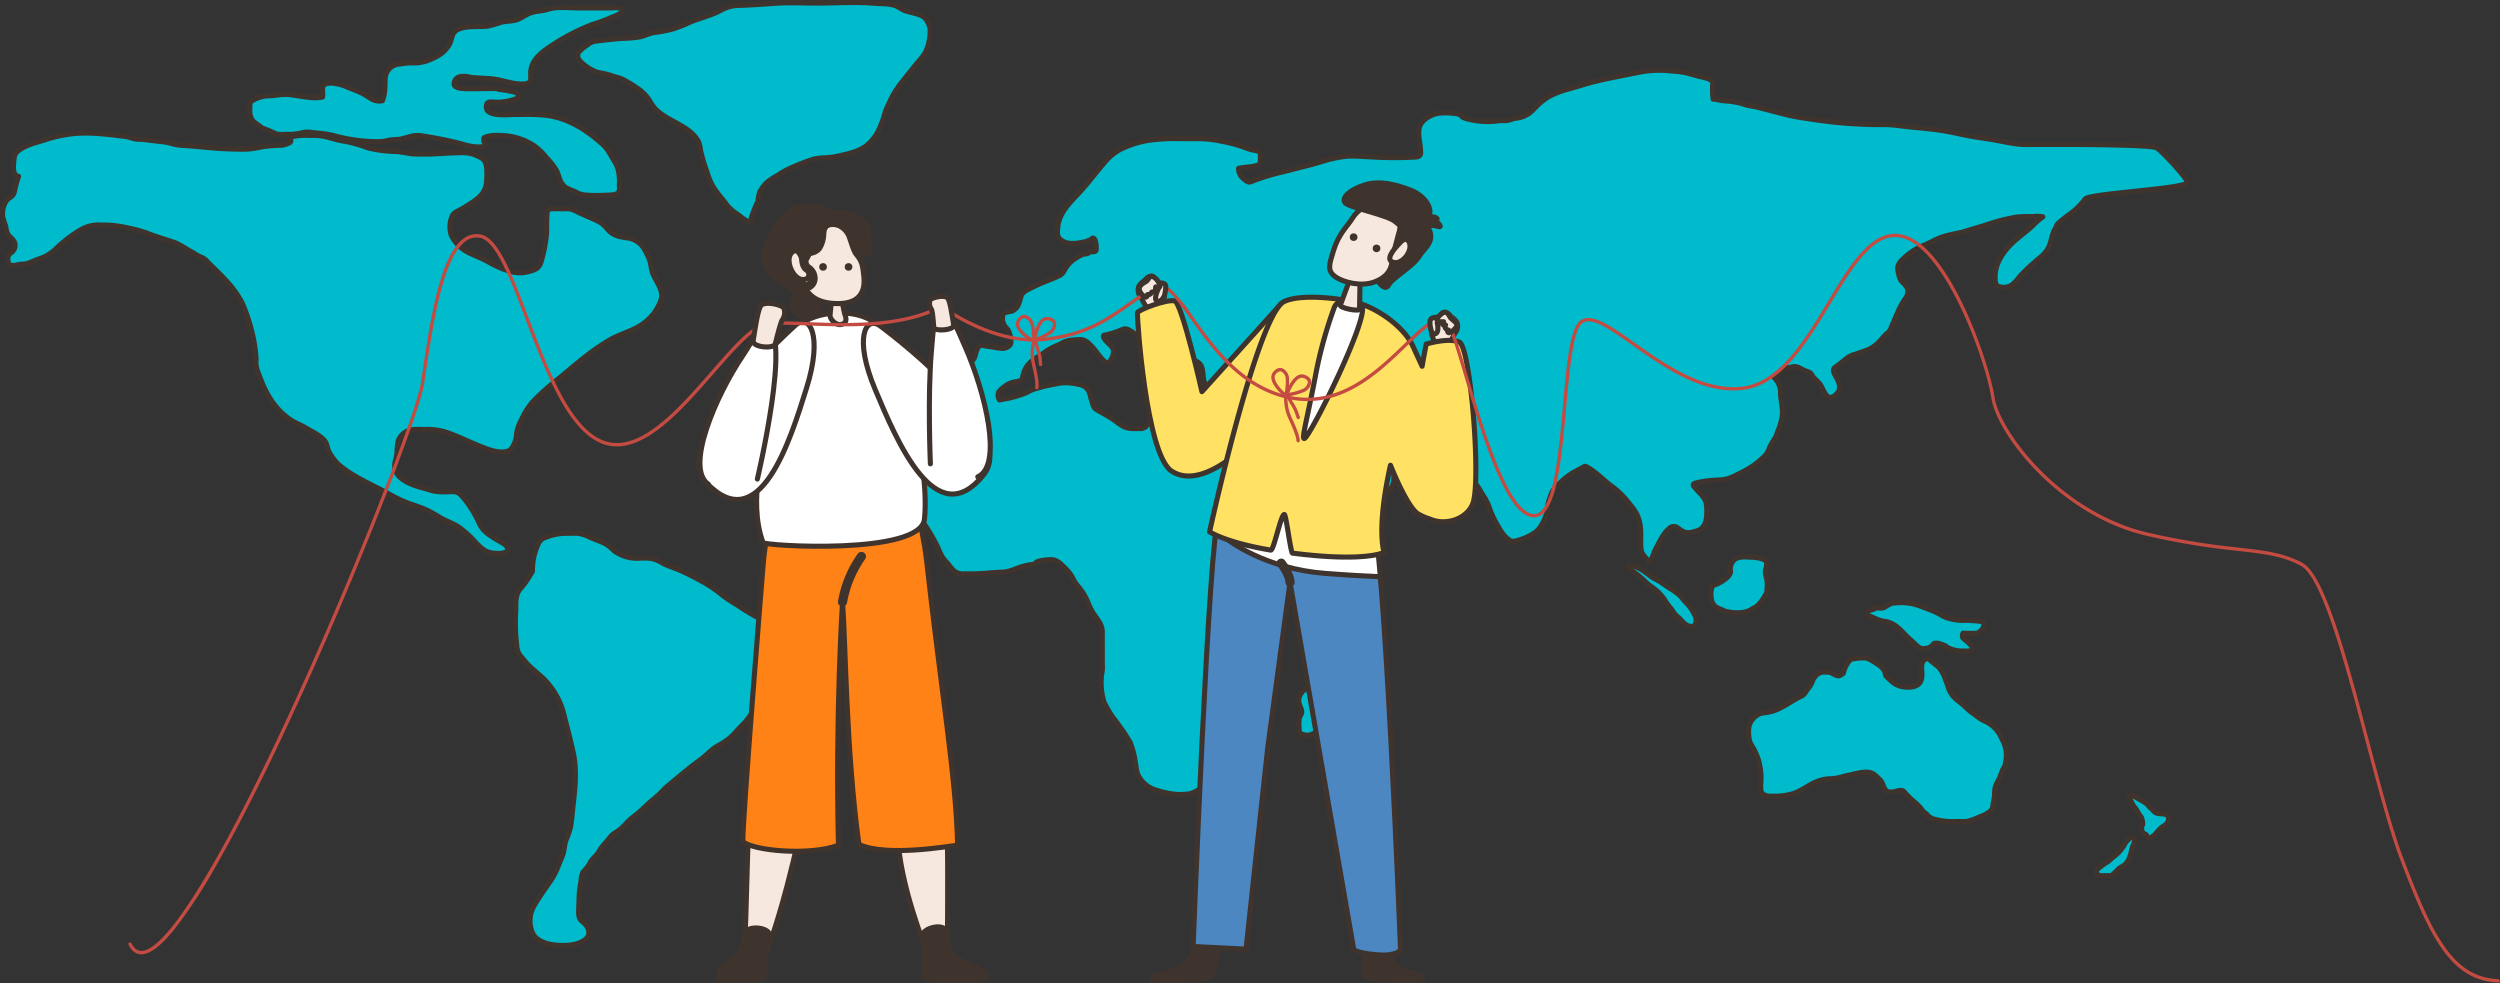 <svg xmlns="http://www.w3.org/2000/svg" width="705.349" height="277.451" viewBox="0 0 705.349 277.451"><rect x="0" y="0" width="705.349" height="277.451" fill="#333333" stroke="none"/><g id="main4" transform="translate(353.032 138.954)"><g id="&#x30B0;&#x30EB;&#x30FC;&#x30D7;_4376" data-name="&#x30B0;&#x30EB;&#x30FC;&#x30D7; 4376" transform="translate(-352.317 -138.253)"><g id="&#x30B0;&#x30EB;&#x30FC;&#x30D7;_4364" data-name="&#x30B0;&#x30EB;&#x30FC;&#x30D7; 4364"><path id="&#x30D1;&#x30B9;_10444" data-name="&#x30D1;&#x30B9; 10444" d="M5.532,64.445C3.795,64.21,4.059,61.6,4.148,60.58c.156-1.8.079-2.613,1.989-3.851,2.136-1.384,4.708-1.88,7.143-2.71a37.026,37.026,0,0,1,5.888-1.388c5.4-.914,10.966-.108,16.279.514,1.126.132,1.871.522,2.942.725.736.14,1.561.065,2.312.155,1.826.219,3.643.446,5.475.639a18.22,18.22,0,0,1,3.16.692,15.537,15.537,0,0,0,3.163.376c2.364.166,4.716.4,7.07.609a97.393,97.393,0,0,0,10.588.406,33.107,33.107,0,0,0,4.2-.682,42.744,42.744,0,0,1,4.831-.389,5.234,5.234,0,0,0,2.275-.512c1.388-.487.6-.737.922-1.871a19.375,19.375,0,0,1,5.426-.4,16.744,16.744,0,0,1,3.728.217c2.1.452,3.936,1.145,6.11,1.44a39.683,39.683,0,0,1,6.48,1.845,35.422,35.422,0,0,0,7.945,1.033c1.556.092,2.983.465,4.514.648a33.447,33.447,0,0,0,3.8.066c3.008.015,6.012-.34,9.037-.358a13.6,13.6,0,0,1,3.738.22,11.207,11.207,0,0,1,3.368,1.524c1.416,1.258,1.132,4.378,1.068,5.954-.106,2.645-1.155,4.244-3.6,5.969a43.364,43.364,0,0,1-3.918,2.434c-.895.5-1.674.745-2.158,1.59a7.761,7.761,0,0,0-.342,5.5,10.107,10.107,0,0,0,2.551,3.4,12.31,12.31,0,0,0,3.6,2.125c1.357.675,2.832,1.207,4.117,1.934a29.52,29.52,0,0,0,6.618,2.885,9.275,9.275,0,0,0,4.973-.022c2.248-.562,3.161-1.188,3.641-3.23a40.7,40.7,0,0,0,1.46-8.173,45.013,45.013,0,0,1,.121-5.28c.165-1.1,1.065-1.049,2.3-1.059.836-.006,1.669.049,2.505.035a7.048,7.048,0,0,1,1.967.1,14.1,14.1,0,0,1,2.128.957c1.614.744,3.282,1.406,4.889,2.164a7.826,7.826,0,0,1,3.2,2.491c1.326,1.625,2.967,2.113,5.222,2.447a6.515,6.515,0,0,1,5.207,3.232,21.162,21.162,0,0,1,1.4,2.819c.573,1.482.481,3.044,1.17,4.507.77,1.633,1.774,2.943,2.2,4.679.457,1.846-.445,3.459-1.432,5.144a14.351,14.351,0,0,1-5,4.709c-2.572,1.483-5.57,2.269-8.113,3.751-5.056,2.945-9.439,6.774-13.822,10.44a71.442,71.442,0,0,0-7.908,7.014,20.752,20.752,0,0,0-3.226,5.2,10.744,10.744,0,0,0-1.334,3.992,7.3,7.3,0,0,1-1.522,4.12c-1.185,1.333-4.3.81-5.84.311-4.366-1.413-8.359-3.672-12.7-5.117a18.578,18.578,0,0,0-6.266-.688,18.454,18.454,0,0,0-3.318.07,4.917,4.917,0,0,0-3.749,3.187,16.379,16.379,0,0,0-.32,3.3c-.1,1.091-.51,2.146-.63,3.236-.237,2.155,1.08,3.653,3.048,4.822,2.164,1.286,4.8,1.8,7.252,2.564,1.832.573,3.994.375,5.945.346,1.731-.027,2.312.832,3.34,1.982a32.122,32.122,0,0,1,4.356,7.184c1.3,2.614,4.094,3.9,6.657,5.45.606.366,1.349,1.032,1.255,1.756-.179,1.392-3.7,1.091-4.809.862-2-.41-3.185-1.853-4.422-3.113a28.717,28.717,0,0,0-4.673-4.187c-1.424-.919-3.085-1.49-4.583-2.307-1.539-.838-2.926-1.806-4.563-2.517-1.5-.65-3.058-1.181-4.619-1.708a36.254,36.254,0,0,1-5.792-2.741c-4.845-2.638-9.987-4.713-14.109-8.184a15.018,15.018,0,0,1-2.874-3.793c-.506-.867-.439-1.911-.983-2.737-1.1-1.668-3.674-2.8-5.409-3.856-1.483-.9-3.2-1.488-4.608-2.474-4.653-3.269-6.949-7.693-8.7-12.54a10.973,10.973,0,0,1-.854-2.862c-.064-.911.058-1.8-.063-2.71A42.558,42.558,0,0,0,71.011,107a49.884,49.884,0,0,0-2.373-6.793,28.349,28.349,0,0,0-4.216-5.981c-1.658-1.849-3.541-3.656-5.337-5.4a6.544,6.544,0,0,0-1.619-1.421,9.919,9.919,0,0,1-1.688-.787A21.616,21.616,0,0,0,53.337,85.2a25.056,25.056,0,0,0-3.516-1.987c-2.715-.976-5.594-1.745-8.236-2.823A41.677,41.677,0,0,0,35.8,78.872a28.61,28.61,0,0,0-6.808-.688,10.076,10.076,0,0,0-6.054,1.39,37.516,37.516,0,0,0-6.713,5.132A12.274,12.274,0,0,1,11.3,87.737c-1.149.37-2.236.932-3.354,1.3A5.887,5.887,0,0,1,6.38,89.2c-1.322.1-3.115.974-3.678-.281a2.905,2.905,0,0,1,0-2.247c.288-.478.976-.77,1.306-1.255a2.383,2.383,0,0,0,.01-2.989A11.805,11.805,0,0,0,2.82,81.2a4.128,4.128,0,0,1-.844-2.3c-.357-1.487-1.088-2.692-.962-4.253A6.247,6.247,0,0,1,2.2,71.186c.551-.615,1.538-1.072,1.945-1.811C4.422,68.869,4.4,67.713,5.532,64.445Z" transform="translate(-1 -15.376)" fill="#00bbcb" stroke="#3f342d" stroke-linecap="round" stroke-linejoin="round" stroke-width="1.439"></path><path id="&#x30D1;&#x30B9;_10445" data-name="&#x30D1;&#x30B9; 10445" d="M206.973,219.906a17.377,17.377,0,0,1,1.326-7,5.867,5.867,0,0,1,1.032-1.808,3.526,3.526,0,0,1,1.43-.779,15.107,15.107,0,0,1,5.875-1.118c.973.008,1.954-.04,2.926-.018a9.5,9.5,0,0,1,3.551,1.1c1.48.653,3.214,1.211,4.619,1.955a15.758,15.758,0,0,1,2.318,1.93,10.971,10.971,0,0,0,7.206,2.039,20.51,20.51,0,0,1,3.224.067,10.046,10.046,0,0,1,3.315,1.4c1.365.7,2.87,1.161,4.3,1.744a71.7,71.7,0,0,1,7.028,3.515,36.983,36.983,0,0,1,5.556,3.813c1.58,1.267,3.423,2.219,5.118,3.377,1.227.838,2.5,1.6,3.809,2.343,1.365.779,2.887,1.193,4.2,2.068,1.691,1.124,2.736,1.808,2.963,3.695a30.262,30.262,0,0,1,.33,4.093,5.481,5.481,0,0,1-.271,2.181c-.445,1.089-1.3,2.021-1.808,3.082s-.489,2.252-1.1,3.284c-.553.93-.878,1.836-1.344,2.795a51.613,51.613,0,0,1-4.894,7.918c-.925,1.256-2.113,2.223-3.117,3.418a16.026,16.026,0,0,1-3.238,2.929c-.942.673-2.02,1.134-2.958,1.8-1.415,1.009-2.562,2.285-3.97,3.313-3.3,2.408-6.352,5-9.47,7.61-.889.745-1.58,1.631-2.439,2.394-.748.665-1.511,1.29-2.277,1.939-.975.824-1.847,1.746-2.8,2.6-.841.754-1.772,1.4-2.631,2.129-1.062.9-1.867,2-2.944,2.894-.8.66-1.866,1.213-2.6,1.907a11.959,11.959,0,0,0-.914,1.131c-.633.762-1.324,1.476-1.927,2.282-.327.438-.556.927-.86,1.375-.55.808-1.334,1.436-1.917,2.216-.437.584-.67,1.267-1.123,1.849a17.716,17.716,0,0,0-1.309,1.518,6.492,6.492,0,0,0-.508,2.511,25.141,25.141,0,0,0-.533,4.081c-.047,1.4-.079,2.8-.14,4.2a5.842,5.842,0,0,0,.155,1.783c.212.845.639,1,1.276,1.628a3.965,3.965,0,0,1,1.462,2.81c-.02,2.216-3.42,3.3-5.407,3.488-3.481.332-8.905-.127-10.456-3.351A8.2,8.2,0,0,1,206.3,318c.111-2.527,1.5-4.38,2.914-6.552,1.07-1.647,2.258-3.229,3.32-4.877a22.5,22.5,0,0,0,2.034-4.351,24.522,24.522,0,0,0,1.1-2.759c.317-1.207.339-2.4.739-3.6a28.472,28.472,0,0,0,1.286-3.7c.272-1.435.4-2.91.55-4.353.589-5.632,1.431-11.126.246-16.665-.845-3.949-1.907-7.836-2.882-11.727a21.314,21.314,0,0,0-4.2-7.785c-1.878-2.376-4.725-4.041-6.578-6.389-.426-.539-.886-1.039-1.337-1.575a5.14,5.14,0,0,1-.957-2.925,50.856,50.856,0,0,1-.27-9.617c.067-1.78-.142-3.613.633-5.279C203.466,224.616,204.294,224.57,206.973,219.906Z" transform="translate(-57.46 -59.427)" fill="#00bbcb" stroke="#3f342d" stroke-linecap="round" stroke-linejoin="round" stroke-width="1.439"></path><path id="&#x30D1;&#x30B9;_10446" data-name="&#x30D1;&#x30B9; 10446" d="M275.186,63.1a14.725,14.725,0,0,1-3.3-2.213,12.266,12.266,0,0,1-3.177-2.71c-1.52-2.131-3.45-4.01-4.527-6.35-.816-1.772-1.274-3.533-1.925-5.335-.324-.9-.493-1.824-.768-2.733-.4-1.3-.283-2.557-1-3.786-2.5-4.253-8.4-5.367-11.87-8.818a11.481,11.481,0,0,1-1.649-2.305,11.988,11.988,0,0,0-3.632-3.705,34.413,34.413,0,0,0-4.159-2.5c-1.056-.5-2.252-.644-3.324-1.088a23.045,23.045,0,0,0-3.629-.818,12.975,12.975,0,0,1-4.471-2.715c-.9-.738-1.632-1.866-.876-3.016a11.975,11.975,0,0,1,2.428-2.021,4.433,4.433,0,0,1,2.583-1.113c2.473-.27,4.992-.623,7.477-.751a36.986,36.986,0,0,0,4.584-.395c1.5-.27,2.69-1.015,4.2-1.261a39.853,39.853,0,0,0,5.278-1,39.386,39.386,0,0,0,4.59-1.806c2.89-1.236,6.231-1.985,8.951-3.456a10.448,10.448,0,0,1,5.107-1.375c3.438-.116,6.8-.365,10.243-.6,3.969-.271,8.023-.068,12-.068,5.267,0,10.876-.393,16.106.076,1.885.17,4.094.006,5.822.678,1.017.395,1.67,1.02,2.657,1.388,1.79.668,5,.934,5.979,2.492A5.909,5.909,0,0,1,326,8.419a13.856,13.856,0,0,1-1.009,5.966c-.647,1.665-2.223,3.113-3.36,4.572-1.29,1.657-2.636,3.28-3.92,4.948a24.11,24.11,0,0,0-3.276,5.554,21.074,21.074,0,0,0-1.088,2.42,26.113,26.113,0,0,1-1.4,4.134,12.913,12.913,0,0,1-3.484,5.033c-2.217,1.834-4.479,2.393-7.444,3.071a24.929,24.929,0,0,1-4.522.7,15.859,15.859,0,0,0-3.451.412,58.134,58.134,0,0,0-6.7,2.64,19.4,19.4,0,0,0-3.263,1.866,18.627,18.627,0,0,0-3.087,2,10.079,10.079,0,0,0-2.119,2.91,13.831,13.831,0,0,0-.455,2.463A34.739,34.739,0,0,0,275.186,63.1Z" transform="translate(-64.306 -1)" fill="#00bbcb" stroke="#3f342d" stroke-linecap="round" stroke-linejoin="round" stroke-width="1.439"></path><path id="&#x30D1;&#x30B9;_10447" data-name="&#x30D1;&#x30B9; 10447" d="M101.446,36.973c-.814-.709-2.015-1.393-2.719-2.152A4.653,4.653,0,0,1,98,31.745c.024-.827-.206-1.851.6-2.437A9.578,9.578,0,0,1,102.78,27.9a21.341,21.341,0,0,0,3.345-.292,13.789,13.789,0,0,1,3.8.029c2.674.334,5.751,1.146,8.552.6.305-.921-.347-2.8.468-3.451,1.313-1.052,4.768-.145,5.928.372,2.033.906,4.334,1.56,6.142,2.783,1.3.879,2.541,1.707,4.381,1.326a10.486,10.486,0,0,0,.634-2.792c.142-1.178.073-2.376.149-3.556a4.333,4.333,0,0,1,4.006-4.01c.843-.061,1.626-.23,2.46-.309s1.655.059,2.482-.011a18.106,18.106,0,0,0,2.221-.382,18.915,18.915,0,0,0,3.192-1.34,9.017,9.017,0,0,0,3.672-3.332c.893-1.563.575-3.548,2.6-4.419,2.571-1.108,5.638-.6,8.337-.9a36.391,36.391,0,0,0,3.844-1.121c1.507-.332,3-.2,4.466-.741,1.313-.488,2.387-1.3,3.643-1.846a14.328,14.328,0,0,1,3.251-.619c.919-.166,1.793-.459,2.7-.657,2.262-.5,4.906-.155,7.238-.155h9.442c1.129,0,4.691-.437,2.926,1.372-.678.7-2.087.995-2.992,1.467a50.71,50.71,0,0,1-5.094,1.866,59.84,59.84,0,0,0-10.5,5.321c-3.5,2.232-6.748,4.51-6.846,8.311-.031,1.184.473,2.8-1.333,3.059-3.049.445-6.226-.96-9.146-1.324-2.175-.271-4.427-.208-6.575-.5a6.1,6.1,0,0,0-3.069-.113,2.071,2.071,0,0,0-1.431,1.567c-.509,1.711,2.328,1.748,3.8,1.775,1.769.031,3.559-.033,5.332-.033.852,0,1.74-.058,2.587-.008a4.735,4.735,0,0,1,1.08.27,31.468,31.468,0,0,1,4.01.693,3.425,3.425,0,0,1,.971.424c.277.265.177.595.624.774-.346.88-3.866,1.51-4.86,1.632a16.367,16.367,0,0,1-2.254.035c-.791-.012-1.554-.238-2.048.4a2.158,2.158,0,0,0,.075,1.954c1.508,1.729,5.919,1.124,8.155,1.124,3.625,0,7.065-.161,10.555.61,5.479,1.211,10.093,4.447,13.875,7.858,1.572,1.419,2.234,3.143,3.323,4.8a8.472,8.472,0,0,1,1.247,3.573,12.29,12.29,0,0,1,.114,2.845c-.024.68.227,1.784-.342,2.39-.691.736-2.52.672-3.451.7a39.506,39.506,0,0,1-6.288-.088,7.013,7.013,0,0,1-2.584-.994,15.559,15.559,0,0,1-2.394-1.038c-1.822-1.293-1.836-3.08-2.681-4.829a20.141,20.141,0,0,0-2.811-3.6,16.676,16.676,0,0,0-3.7-3.533,17.671,17.671,0,0,0-9.39-2.759,11.144,11.144,0,0,0-3.838.34c-.807.3-.819.24-.772,1.056a5.454,5.454,0,0,0,.467,1.421c-.5.567-2.508.406-3.329.342a20.773,20.773,0,0,1-3.6-.839,112.52,112.52,0,0,0-11.279-2.253c-2.036-.321-3.664.513-5.595.909-1.2.247-2.431.112-3.656.418a13.192,13.192,0,0,1-3.568.352,47.8,47.8,0,0,1-11.995-1.767,33.809,33.809,0,0,0-4.991-.721c-1.665-.166-2.363-.422-4.008.042a13.906,13.906,0,0,1-4.029.348,18.1,18.1,0,0,1-2.513.017C105.161,38.62,104.635,38.107,101.446,36.973Z" transform="translate(-28.22 -1.55)" fill="#00bbcb" stroke="#3f342d" stroke-linecap="round" stroke-linejoin="round" stroke-width="1.439"></path><path id="&#x30D1;&#x30B9;_10448" data-name="&#x30D1;&#x30B9; 10448" d="M709.243,49.446c-1.91-.9-24.36-.932-26.377-.932h-6.924c-1.268,0-2.538.037-3.807.016-3.142-.052-6.347-.928-9.444-1.425-2.547-.41-5.086-.741-7.608-1.266-1.9-.4-3.817-.824-5.727-1.147-2.833-.478-5.718-.752-8.577-1.008-2.664-.238-5.337-.739-8.012-.766a128.836,128.836,0,0,1-14.918-.744c-2.013-.253-4.052-.492-6.054-.809-1.966-.31-4.063-.568-5.988-1.021-2.956-.7-5.875-1.507-8.81-2.262-1.171-.3-2.392-.416-3.554-.727-.632-.17-1.224-.417-1.867-.556a26.111,26.111,0,0,0-4.322-.6c-1.064-.045-1.974-.413-3.059-.455a22.124,22.124,0,0,1-.16-3.594c-.014-.416.184-1.093-.105-1.452-.645-.8-2.828-1.178-3.882-1.442-1.572-.4-3.079-.9-4.692-1.171-1.065-.177-2.136-.214-3.207-.326a29.364,29.364,0,0,0-8.857.384c-5.436,1.137-10.94,2.026-16.2,3.653-3.7,1.144-7.726,1.893-10.674,4.17-.657.507-1.3,1.059-1.906,1.611a22.827,22.827,0,0,1-2.081,2.064,10.149,10.149,0,0,1-1.743.946,7.132,7.132,0,0,1-2.2.521c-.854.117-1.589.554-2.442.65-.731.082-1.483-.012-2.223.06a22.1,22.1,0,0,1-8.036-.285,10.716,10.716,0,0,1-2.09-.6c-.38-.2-.586-.6-.951-.81a5.823,5.823,0,0,0-1.972-.395,17.47,17.47,0,0,0-3.911-.034c-2.32.288-4.987,1.956-5.534,3.923-.577,2.075.237,4.456.293,6.569.012.472.154,1.025-.192,1.431-.5.581-1.773.452-2.54.516a106.19,106.19,0,0,1-11.864-.149c-2.524-.074-5-.421-7.488.013a37.919,37.919,0,0,0-5.014,1.108c-1.929.613-3.9,1.178-5.886,1.653-2.384.57-4.742,1.255-7.134,1.794a63.939,63.939,0,0,0-7.165,2.253,3.375,3.375,0,0,1-1.031.325c-.677-.033-1.608-.929-2-1.3a3.446,3.446,0,0,1-1.008-2.557c1.424-.345,2.934-.311,4.376-.639.506-.116,1.141-.165,1.457-.538.433-.509.32-1.583.309-2.164-.014-.76.152-1.206-.8-1.56a13.875,13.875,0,0,0-1.539-.318,21.944,21.944,0,0,1-2.329-.778,37.672,37.672,0,0,0-6.257-1.652,32.326,32.326,0,0,0-6.295-.75c-1.726.032-3.456.012-5.183.009a53.115,53.115,0,0,0-9.214.486,27.944,27.944,0,0,0-7.193,2.213,13.862,13.862,0,0,0-5.007,3.876c-2.632,2.994-4.934,6.193-7.708,9.114-1.938,2.041-3.956,4.137-4.986,6.637a9.485,9.485,0,0,0-.675,3c-.083,1.092-.248,2,.516,2.869a4.253,4.253,0,0,0,2.477,1.288,10.152,10.152,0,0,0,3.587-.181,7.544,7.544,0,0,0,2.889-.906c.24-.14.124-.33.468-.334.4,0,.568.516.664.753a4.838,4.838,0,0,1,.25,1.9c.009.547.2.947-.522,1.16-.332.1-.754-.02-1.093.075-.253.071-.552.35-.778.432-.526.19-1.1.149-1.636.375a16.656,16.656,0,0,0-2,1.153,8.933,8.933,0,0,0-3.019,3.411,2.81,2.81,0,0,1-1.178,1.223c-1.7.906-3.718,1.568-5.5,2.342-1.064.461-2.1.947-3.107,1.5a5.6,5.6,0,0,0-1.992,1.359c-.557.825-.575,1.926-1,2.833a3.678,3.678,0,0,1-1.739,2.015c-.665.251-2.1.26-2.561.77a2.46,2.46,0,0,0-.3,1.388,3.742,3.742,0,0,0,1,2.554,3.817,3.817,0,0,1,1.073,1.955c.157.811.537,2.011.162,2.813a2.818,2.818,0,0,1-1.449.986c-.985.308-2.507-.127-3.538-.268q-1.392-.165-2.76-.44l-.457-.088c-1.414.447-1.461,2.38-1.87,3.384-.761,1.873-4.973,4.312-2.938,6.49a8.964,8.964,0,0,0,2.2,1.275,7.52,7.52,0,0,1,.688.681c.32.244,1.162.527-.085,3.863.067.768-1,1.621-1.48,2.2a32.662,32.662,0,0,1-2.892,3.419,16.422,16.422,0,0,0-2.192,3.149,35.918,35.918,0,0,0-2.592,4c-.483.973-1.2,1.831-1.729,2.783a25.24,25.24,0,0,1-2.131,3.377,16.074,16.074,0,0,0-3.047,5.061,14.9,14.9,0,0,0-.355,4.166,7.2,7.2,0,0,0,.76,4.033,31.609,31.609,0,0,0,1.752,2.874,49.5,49.5,0,0,1,3.718,6.491,18.528,18.528,0,0,0,1.272,2.659,15.7,15.7,0,0,0,1.519,1.761,16.324,16.324,0,0,0,1.748,2.074,4.289,4.289,0,0,0,3.009.774,57.4,57.4,0,0,0,6.337-.191c1.554-.186,3.178-.222,4.742-.3a13.033,13.033,0,0,0,3.4-.978,20.4,20.4,0,0,1,3.78-1.075,5.394,5.394,0,0,0,1.366-.215c.267-.12.409-.447.634-.588a8.311,8.311,0,0,1,2.7-.554,7.964,7.964,0,0,1,2.014-.05,5,5,0,0,1,2.522,1.6,13.5,13.5,0,0,1,2,2.085,9.58,9.58,0,0,1,1.116,1.834,11.521,11.521,0,0,0,1.662,2.332,16.428,16.428,0,0,1,2.5,4.292,20.879,20.879,0,0,0,1.151,2.439c.5.842,1.17,1.616,1.654,2.462a5.907,5.907,0,0,1,1.193,3c-.022,1.752-.005,3.507,0,5.262q0,1.732,0,3.464c0,.752.076,1.531.016,2.282-.065.814-.311,1.516-.3,2.351a18.841,18.841,0,0,0,.768,6.721,31.98,31.98,0,0,0,1.913,3.43c.542,1.006,1.33,1.726,1.952,2.687a56.292,56.292,0,0,1,3.538,5.337,22.9,22.9,0,0,1,1.372,5.171c.326,1.352.229,2.7.857,4a8.2,8.2,0,0,0,5.446,4.34,24.776,24.776,0,0,0,4.176.966,16.294,16.294,0,0,0,4.92-.052,8.248,8.248,0,0,0,5.293-4.324c.911-1.925,2.031-3.793,2.854-5.751.483-1.147.725-2.344,1.256-3.477a25.653,25.653,0,0,0,1.48-3.585c.648-2.163,2.022-4.182,3.041-6.214.548-1.092,1.064-2.231,1.676-3.294.954-1.655,2.616-2.975,3.675-4.594a19.831,19.831,0,0,1,2.313-3.109,10.681,10.681,0,0,0,1.992-2.682c1-1.962.625-4.11,1.055-6.166.407-1.95-.026-4.015.656-5.922a20.381,20.381,0,0,1,4.2-6.265c1.321-1.456,3.108-2.565,4.348-4.07a16.944,16.944,0,0,1,2.129-2.32,15.876,15.876,0,0,0,2.676-2.807,28.374,28.374,0,0,0,2.422-4.139,8.979,8.979,0,0,0,.911-2.252,2.9,2.9,0,0,0-1.743-2.6,13.876,13.876,0,0,0-2.325-.478,9.188,9.188,0,0,0-2.271-.311,4.107,4.107,0,0,1-2.338-.417c-1.721-.828-3.464-1.917-5.077-2.905a46.388,46.388,0,0,1-3.907-3.159c-.559-.429-1.185-.788-1.7-1.256a9.727,9.727,0,0,1-1.449-1.8c-.773-1.116-1.439-2.272-2.16-3.413-.849-1.342-1.306-2.774-2.021-4.161-.684-1.325-1.325-2.656-1.979-3.993a4.677,4.677,0,0,1-.641-2.085c-.009-.668.3-.724,1.1-.747a9.356,9.356,0,0,1,2.373.049c.735.22,1.195.95,1.629,1.462a11.075,11.075,0,0,1,1.738,3.347,8.882,8.882,0,0,0,1.429,3.012,32.088,32.088,0,0,0,2.323,2.3c1.273,1.2,2.416,2.48,3.613,3.726.816.85,1.865,1.486,2.285,2.544a8.061,8.061,0,0,0,.691,1.143c.287.489.3,1.021.737,1.447a4.549,4.549,0,0,0,1.747.926,9.616,9.616,0,0,0,1.565.564,14.739,14.739,0,0,0,1.885-.019c1.592,0,3.184-.005,4.776,0a3.958,3.958,0,0,0,2.087-.263c1.214-.63,2.406-1.3,3.628-1.929,2.751-1.411,6.369-2.705,8.087-5.137a5.211,5.211,0,0,0,.412-.754,6.687,6.687,0,0,1,.567-.714,3.966,3.966,0,0,0,.463-1.282,6.811,6.811,0,0,0-.126-3.1c-.519-1.5-2.234-2.284-3.743-2.956a28.447,28.447,0,0,0-5.914-1.756c-.89-.183-.56-.317-1.064-.851a4.6,4.6,0,0,0-1.145-.715c-.956-.473-1.923-.765-2.859-1.262a21.338,21.338,0,0,1-3.376-2.019c-.385-.309-.842-.629-1.2-.9-.513-.387-.909-.932-.327-1.62,1.244-1.47,4.285.063,5.692.67a72.109,72.109,0,0,0,8.221,2.631c2.35.688,4.353,2.009,6.8,2.54,3.532.766,7.211.468,10.734,1.157a14.454,14.454,0,0,1,6.7,3.893c1.293,1.214,2.479,2.512,3.733,3.758a18.523,18.523,0,0,1,1.55,1.577,22.458,22.458,0,0,1,1.2,1.988,19.932,19.932,0,0,1,1.962,3.541,28.483,28.483,0,0,0,2.026,4.7c1.044,1.782,1.964,3.736,3.813,5.024.783.545,1.262.393,2.256.134a16.586,16.586,0,0,0,4.681-2.058c1.816-1.142,3.008-3.648,3.566-5.5.371-1.232.3-2.532.7-3.772a18.46,18.46,0,0,1,1.04-2.677,8.759,8.759,0,0,1,1.921-2.113,18.482,18.482,0,0,1,4.12-3.21c.879-.452,1.731-.938,2.6-1.393.457-.239.473-.337,1.044-.017,2.889,1.621,4.9,4,7.562,5.853a24.9,24.9,0,0,1,4.405,4.507,17.209,17.209,0,0,1,2.108,2.979A11.191,11.191,0,0,1,563.7,157c.21,2.007-.136,4.129.223,6.123.219,1.215,1.528,2,1.873,3.136,1.165-.425,1.489-2.085,1.884-3A18.754,18.754,0,0,1,568.7,161.3a18.463,18.463,0,0,1,1.677-2.868,7.952,7.952,0,0,1,1.868-1.919c1.184-.561,1.915.155,2.784.791,1.485,1.088,2.748.8,4.364.3a3.561,3.561,0,0,0,2.539-2.27,6.637,6.637,0,0,0,.419-2.114,13.417,13.417,0,0,0-.179-3.732c-.453-1.5-1.9-2.7-2.926-3.91-.483-.569-1.229-1.15-.03-1.514a22.072,22.072,0,0,1,3.3-.616c1.184-.153,2.452-.236,3.651-.282,2.316-.089,3.937-1.07,5.862-2.011a34.573,34.573,0,0,0,3.556-2.068,31.065,31.065,0,0,0,2.811-2.34,5.5,5.5,0,0,0,1.615-2.531,18.082,18.082,0,0,1,1.042-1.937,13.488,13.488,0,0,0,.821-1.264,12.237,12.237,0,0,0,.552-1.608,14.276,14.276,0,0,0,1.326-5.429c-.024-1.707-.479-3.379-.544-5.091a5.9,5.9,0,0,0-1.977-4.766,15.155,15.155,0,0,1,3.056-2.238,2.537,2.537,0,0,1,1.471-.426,10.1,10.1,0,0,1,1.352-.276c1.094,0,2.16.839,3.13,1.24a4.5,4.5,0,0,1,1.439.622c.409.431.577.994,1.032,1.441a13.811,13.811,0,0,1,1.539,1.546c.565.762.837,1.613,1.334,2.4.316.5.662,1.27,1.4,1.43,1.072.232,2.28-1.063,2.7-1.832a3.63,3.63,0,0,0-.029-2.228c-.3-1.155-1.276-2.164-1.5-3.348-.154-.814.484-1.085,1.185-1.6.988-.726,1.9-1.507,2.861-2.253a7.493,7.493,0,0,1,2.188-.92c1.153-.416,2.418-.8,3.56-1.295a8.942,8.942,0,0,0,2.731-1.856c.747-.724,1.381-1.519,2.09-2.267.307-.324.728-.6,1.026-.93a6.056,6.056,0,0,0,.8-1.621c1.244-2.7,2.12-5.408,3.934-7.878a3.266,3.266,0,0,0,.495-2.644,5.349,5.349,0,0,0-1.4-1.747,3.748,3.748,0,0,1-1.006-2.054,7.416,7.416,0,0,1-.357-2.216,3.952,3.952,0,0,1,1.15-2,18.418,18.418,0,0,1,6.65-4.381c1.464-.639,2.828-1.435,4.329-2.013,2.393-.921,5.1-1.132,7.538-1.945,1.716-.573,3.469-1.007,5.174-1.577a56.31,56.31,0,0,1,8.415-2.2,28.2,28.2,0,0,1,4.666-.166,9.493,9.493,0,0,1,3.026.052,21.273,21.273,0,0,0-3.04,2.682c-1.635,1.473-3.462,2.79-5.09,4.263-2.962,2.68-5.466,6.31-5.324,10.181.031.85-.1,1.992.927,2.494a4.424,4.424,0,0,0,2.78.076c1.667-.48,2.785-2.479,3.834-3.533a63.126,63.126,0,0,1,5.281-4.8,9.655,9.655,0,0,0,2.268-2.755,11.484,11.484,0,0,0,.734-2.231,26.448,26.448,0,0,1,.809-2.525c.147-.309.355-.583.521-.883a6.155,6.155,0,0,1,.414-.933,8.046,8.046,0,0,1,.857-.782c.78-.659,1.688-1.331,2.516-1.956a20.1,20.1,0,0,0,4.442-4.324c1.093-1.569,28.387-2.872,28.865-4.655C718.246,58.4,710.633,50.1,709.243,49.446ZM454.121,119.619a4.714,4.714,0,0,1-.947,2.274,8.448,8.448,0,0,1-4.1,3.192c-2.685.9-5.816.839-8.654.829a16.849,16.849,0,0,1-2.794-.026c-.573-.1-1.124-.337-1.694-.459a26,26,0,0,0-5.581-.648c-.734,0-1.47.016-2.2,0a2.208,2.208,0,0,0-1.325.209,5.875,5.875,0,0,0-1.562,1.5,9.63,9.63,0,0,1-1.2,1.714,2.321,2.321,0,0,1-1.643.463c-.867.01-1.752.044-2.616-.021-2.005-.151-3.325-1.462-4.8-2.482-1.546-1.067-3.259-1.92-4.875-2.9-.865-.522-.937-1.521-1.237-2.336-.419-1.139-.486-2.459-1.3-3.466a3.918,3.918,0,0,0-2.254-1.22,17.179,17.179,0,0,0-3.289-.478,13.02,13.02,0,0,0-3.076.262c-1.371.3-2.836.506-4.169.892-.9.261-1.872.482-2.737.819-.665.259-1.251.65-1.9.925a37.069,37.069,0,0,1-4.294,1.349c-.665.187-1.552.281-3.017.588a2.354,2.354,0,0,1-.152-2.408,9.138,9.138,0,0,1,1.672-1.442,5.89,5.89,0,0,1,2.314-1.141c.637-.165,2.256-.246,2.572-.877a7.905,7.905,0,0,0,.191-1.043,9.21,9.21,0,0,1,.972-2.4,8.863,8.863,0,0,1,2.167-2.156c.967-.727,2.116-1.257,3.039-2.027a16.811,16.811,0,0,1,3.7-1.957c.63-.3,1.221-.666,1.861-.947a7.186,7.186,0,0,1,2.319-.478,16.861,16.861,0,0,1,2.46-.143,3.965,3.965,0,0,1,2.308,1.326c1.5,1.312,2.337,3,3.728,4.388.34.338.775.826,1.37.75s.906-.792,1.114-1.214a3.752,3.752,0,0,0,.485-2.214c-.165-1.119-1.384-1.859-2.122-2.694a2.511,2.511,0,0,1-.676-1.189c-.066-.494.274-.38.831-.513a32.768,32.768,0,0,0,3.191-.945,12.1,12.1,0,0,1,1.794-.695,2.017,2.017,0,0,1,1.4.326,7.654,7.654,0,0,1,2.383,1.837c.952,1.288,1.281,2.872,2.185,4.192a7.709,7.709,0,0,0,4.7,3.073c1.551.376,3.846.837,5.458.3.614-.2,1.113-.569,1.7-.807a3.2,3.2,0,0,1,2.048.032c3.744,1.091,1.256,5.6,3.816,7.6a4.845,4.845,0,0,0,2.841.722c1.245.032,2.5.032,3.745-.009,1.424-.046,2.785-.308,4.208-.308.724,0,1.194-.164,1.492.478A3.487,3.487,0,0,1,454.121,119.619Z" transform="translate(-101.556 -8.463)" fill="#00bbcb" stroke="#3f342d" stroke-linecap="round" stroke-linejoin="round" stroke-width="1.439"></path><path id="&#x30D1;&#x30B9;_10449" data-name="&#x30D1;&#x30B9; 10449" d="M522.721,263.928a6.207,6.207,0,0,0-.1-1.611A6.566,6.566,0,0,0,521.5,260.1a2.453,2.453,0,0,0-2.433-.829c-1.657.316-2.164,2.052-2.885,3.156a7.131,7.131,0,0,1-1.32,1.68c-.415.36-.893.625-1.316.973-.9.742-1.67,1.586-2.554,2.34a4,4,0,0,0-1.6,3.237c.079.972.713,1.8.827,2.764.1.824-.381,1.16-.616,1.871a9.217,9.217,0,0,0-.1,2.88c.006.832-.1,1.328.808,1.7a3.66,3.66,0,0,0,2.3.249,13.914,13.914,0,0,0,2.094-.959,7.681,7.681,0,0,0,3.223-3.233c.94-1.477,1.46-3.085,2.372-4.58.6-.985,1.273-1.927,1.918-2.883a2.377,2.377,0,0,0,.549-1.369A13.689,13.689,0,0,1,522.721,263.928Z" transform="translate(-143.685 -73.474)" fill="#00bbcb" stroke="#3f342d" stroke-linecap="round" stroke-linejoin="round" stroke-width="1.439"></path><path id="&#x30D1;&#x30B9;_10450" data-name="&#x30D1;&#x30B9; 10450" d="M638.477,222.029c1.124,1.312,2.836,2.263,4.111,3.486a24.541,24.541,0,0,0,2.323,2.044,17.471,17.471,0,0,1,2.143,1.7,14.128,14.128,0,0,1,2.1,2.618c.576.973,1.416,1.838,2.058,2.787a7.188,7.188,0,0,0,1.114,1.372,6.154,6.154,0,0,1,.832.714,11.4,11.4,0,0,0,1.5,1.508,2.5,2.5,0,0,0,1.317.6c.568.105,1.1.1,1.408-.3a2.657,2.657,0,0,0,.115-2.488,11.567,11.567,0,0,0-2.765-4.006c-.583-.64-1.049-1.362-1.7-1.957a17.627,17.627,0,0,0-2.554-1.834c-1.306-.821-2.515-1.776-3.887-2.508a12.881,12.881,0,0,1-1.731-1.042c-.243-.181-.483-.368-.725-.537-.486-.339-.925-.739-1.432-1.051a17.019,17.019,0,0,0-2.035-1.075c-.393-.171-.924-.2-1.293-.4C639.146,221.532,639.211,221.267,638.477,222.029Z" transform="translate(-179.918 -62.89)" fill="#00bbcb" stroke="#3f342d" stroke-linecap="round" stroke-linejoin="round" stroke-width="1.439"></path><path id="&#x30D1;&#x30B9;_10451" data-name="&#x30D1;&#x30B9; 10451" d="M671.434,226.619c-.035.618-.326,1.157-.32,1.8a6.89,6.89,0,0,0,.388,2.977c.581,1.2,1.569,1.576,2.823,2.026a7.24,7.24,0,0,0,.808.386q.606.14,1.219.251a11.88,11.88,0,0,0,2.261.157,7.724,7.724,0,0,0,3.037-.488c.552-.231,1-.58,1.531-.835a4.779,4.779,0,0,0,1.065-.694,10.235,10.235,0,0,0,1.124-1.276,9.284,9.284,0,0,0,.943-1.516,6.847,6.847,0,0,0,.45-.719,4.869,4.869,0,0,0,.159-1.448,7.9,7.9,0,0,0-.288-3.25,4.7,4.7,0,0,1-.131-1.911,6.356,6.356,0,0,0,.288-1.221,2.766,2.766,0,0,0-.07-.991c-.215-.5-1.058-.807-1.574-.957a12.744,12.744,0,0,0-3.428-.368,7.777,7.777,0,0,0-3.357.271,3.4,3.4,0,0,0-1.813,3.046,4.055,4.055,0,0,1,.031,1.091,3.524,3.524,0,0,1-.677,1.078,7.418,7.418,0,0,1-1.533,1.227A10.953,10.953,0,0,1,671.434,226.619Z" transform="translate(-189.078 -62.044)" fill="#00bbcb" stroke="#3f342d" stroke-linecap="round" stroke-linejoin="round" stroke-width="1.439"></path><path id="&#x30D1;&#x30B9;_10452" data-name="&#x30D1;&#x30B9; 10452" d="M734.262,238.24a.607.607,0,0,0-.313-.306,5.526,5.526,0,0,1,1.452-.025c.363,0,.76.042,1.121.008a2.817,2.817,0,0,0,1.39-.655,7.251,7.251,0,0,1,.856-.423c.111-.057.142-.164.281-.216a8.547,8.547,0,0,1,1.389-.165,15.034,15.034,0,0,1,6.952.934c1.556.575,3.151,1.15,4.646,1.847.83.387,1.475.913,2.339,1.236a14.286,14.286,0,0,0,4.584.916c.858.019,1.712-.052,2.571.027,1,.092,2.108.133,3.1.3.43.073.513.258.591.692a1.9,1.9,0,0,1-.8,1.846,2.462,2.462,0,0,1-1.142.759,6.486,6.486,0,0,1-1.246.019,19.911,19.911,0,0,1-2.621-.042,1.477,1.477,0,0,0-.052,1.353,2.93,2.93,0,0,0,.623.55,14,14,0,0,1,1.574,1.467c.328.394.709.924.234,1.337-.6.522-2.029.334-2.8.332a8.6,8.6,0,0,1-3.324-.693,3.37,3.37,0,0,1-.74-.356c-.256-.217-.285-.327-.641-.457-.493-.181-.967-.426-1.481-.561a3.014,3.014,0,0,0-1.567-.083c-.15.091-.268.348-.427.465a7.414,7.414,0,0,1-1,.754,4.713,4.713,0,0,1-1.078.214,3.27,3.27,0,0,1-.733.056c-1.243-.1-2.314-1.58-3.166-2.277-1.585-1.3-2.746-2.911-4.424-4.135a7.425,7.425,0,0,0-2.7-1.216,10.887,10.887,0,0,1-1.235-.217,10.228,10.228,0,0,1-1.893-.677,9.478,9.478,0,0,0-1.335-.589,1.423,1.423,0,0,1-.775-.525C732.241,239.352,732.007,238.7,734.262,238.24Z" transform="translate(-206.259 -67.06)" fill="#00bbcb" stroke="#3f342d" stroke-linecap="round" stroke-linejoin="round" stroke-width="1.439"></path><path id="&#x30D1;&#x30B9;_10453" data-name="&#x30D1;&#x30B9; 10453" d="M714.669,258.437a8.292,8.292,0,0,0-1.984,3.5,3.378,3.378,0,0,1-.147.506c-.108.152-.365.214-.526.319a1.218,1.218,0,0,1-1.165.314,9.756,9.756,0,0,1-1.718-.818,5.767,5.767,0,0,0-2.141-.162c-1.719-.029-2.814,1.562-3.254,2.849a5.826,5.826,0,0,1-1.16,1.829c-.4.478-.643,1.04-1.053,1.506a4.116,4.116,0,0,1-1.295.82c-.776.4-1.529.829-2.273,1.271a31.417,31.417,0,0,1-3.733,2.1,11.79,11.79,0,0,1-3.3.99c-.509.055-.957.128-1.448.214a3.91,3.91,0,0,0-1.311.627,5.288,5.288,0,0,0-2.168,2.928,9.973,9.973,0,0,0-.024,3.453,4.251,4.251,0,0,0,.826,2.2,14.018,14.018,0,0,1,1.049,2.01,12.98,12.98,0,0,1,1.1,3.3,16.736,16.736,0,0,1,.394,3.506c.04.926-.114,1.783-.076,2.7.04.954-.083,1.637.9,2.254a3.522,3.522,0,0,0,2.079.421,19,19,0,0,0,6.342-.763c2.458-.852,4.31-2.55,6.763-3.435a10.6,10.6,0,0,1,3.474-.706,13.467,13.467,0,0,0,3.61-.6c1.045-.325,2.179-.456,3.241-.764a18.109,18.109,0,0,1,2.639-.465,4.647,4.647,0,0,1,1.875.1,3.821,3.821,0,0,1,1.617.958,12.162,12.162,0,0,1,1.45,1.457c.633.863.6,2.013,1.512,2.7a2.126,2.126,0,0,0,1.587.348c.9-.042,1.99-.628,2.9-.378.347.095.724.625.922.834.556.588,1.1,1.175,1.716,1.717a21.7,21.7,0,0,1,2.5,2.355,13.142,13.142,0,0,0,.8,1.06c.3.3.708.426.987.759a3.577,3.577,0,0,0,1.791,1.248,19.717,19.717,0,0,0,6.8.711,18.311,18.311,0,0,0,2.725-.025,14.944,14.944,0,0,0,3.019-1.034c1.389-.57,3.466-1.326,4.089-2.623a2.883,2.883,0,0,0,.192-1.055c.073-.7.291-1.358.374-2.053.087-.721.065-1.456.137-2.178a5.4,5.4,0,0,1,.8-2.211,28.521,28.521,0,0,0,1.349-3.249c.2-.465.551-.853.711-1.329.129-.383.127-.8.223-1.191a8.9,8.9,0,0,0-1.019-6.23,10.864,10.864,0,0,0-1.751-2.862,10.576,10.576,0,0,0-2.44-1.946,14.513,14.513,0,0,1-2.608-1.443c-.923-.757-1.911-1.334-2.782-2.151a40.874,40.874,0,0,0-3.264-2.8,7.531,7.531,0,0,1-2.528-4.017c-.24-.749-.588-1.483-.843-2.232a8.9,8.9,0,0,0-1.257-2.344,4.134,4.134,0,0,0-.234-.351,4.359,4.359,0,0,0-.389-.363c-.7-.616-1.483-1.165-2.187-1.773a1.24,1.24,0,0,0-1.711-.173,3.476,3.476,0,0,0-.494.884,2.981,2.981,0,0,0-.218,1.219c.017,1.333.324,2.888-.33,4.113-.813,1.524-2.908,1.667-4.707,1.459a6.244,6.244,0,0,1-3.669-1.808,9.991,9.991,0,0,1-1.367-1.344c-.257-.361-.145-.808-.329-1.2a5.888,5.888,0,0,0-2.39-2.275,11.133,11.133,0,0,0-2.446-1.374C718.612,258.008,717.791,257.949,714.669,258.437Z" transform="translate(-193.207 -73.15)" fill="#00bbcb" stroke="#3f342d" stroke-linecap="round" stroke-linejoin="round" stroke-width="1.439"></path><path id="&#x30D1;&#x30B9;_10454" data-name="&#x30D1;&#x30B9; 10454" d="M834.9,312.5a1.74,1.74,0,0,0,.414.682,11.366,11.366,0,0,1,.737,1.33c.3.5.718.925,1.019,1.424.353.584.694,1.2,1.09,1.765.2.292.379.4.438.733a4.805,4.805,0,0,1,.263,1.71c-.055.26-.271.459-.309.716a3.019,3.019,0,0,0,.052.69,1.357,1.357,0,0,0,.7,1.188c.435.237.555.16.737.647.065.173.056.37.249.484.6.359,1.818-.618,2.128-.985a19.884,19.884,0,0,1,1.492-1.64c.854-.815,2.03-1.088,2.228-2.362a1.284,1.284,0,0,0-.991-1.637c-.6-.1-1.136-.117-1.746-.173a2.258,2.258,0,0,1-1.686-1c-.311-.349-.788-.666-1.066-1-.114-.139-.192-.288-.32-.442a9.768,9.768,0,0,0-2.213-1.463c-.533-.343-1.066-.621-1.619-.927-.273-.152-.514-.471-.845-.432C835.547,312.347,835.705,312.967,834.9,312.5Z" transform="translate(-235.047 -88.232)" fill="#00bbcb" stroke="#3f342d" stroke-linecap="round" stroke-linejoin="round" stroke-width="1.439"></path><path id="&#x30D1;&#x30B9;_10455" data-name="&#x30D1;&#x30B9; 10455" d="M822.269,337.744c.042.725.058,1.39,1.053,1.532a14.7,14.7,0,0,0,2.03.009c.32,0,.641.006.96,0,.4,0,.339,0,.54-.254a5.193,5.193,0,0,1,.542-.5c.464-.43.848-.93,1.355-1.321.6-.46,1.343-.676,1.8-1.287.23-.309.483-.595.716-.9a6.214,6.214,0,0,0,.485-1.266,6.96,6.96,0,0,0,.422-1.619,14,14,0,0,1,.684-1.967,2.032,2.032,0,0,0,.174-1.151c-.1-.455-.795-.493-1.237-.355-.334.1-.347.293-.533.5-.126.137-.282.211-.409.358a9.632,9.632,0,0,0-.858,1.372c-.2.327-.444.606-.662.921-.9,1.3-2.312,2.145-3.459,3.238C825.3,335.6,824.419,335.859,822.269,337.744Z" transform="translate(-231.502 -92.945)" fill="#00bbcb" stroke="#3f342d" stroke-linecap="round" stroke-linejoin="round" stroke-width="1.439"></path></g><path id="&#x30D1;&#x30B9;_10456" data-name="&#x30D1;&#x30B9; 10456" d="M453.242,115.894a8.523,8.523,0,0,0,.62-2.851c-.042-1.239-.827-1.446-1.653-2.313s-1.075-2.4-2.107-2.4-1.859,1.281-2.066,1.4a4.43,4.43,0,0,0-1.447,1.488,2.954,2.954,0,0,0,.455,2.851c.578.619,1.336,3.512,3.085,3.842A2.426,2.426,0,0,0,453.242,115.894Z" transform="translate(-126.007 -31.125)" fill="#f7e8df" stroke="#3f342d" stroke-linecap="round" stroke-linejoin="round" stroke-width="1.439"></path><path id="&#x30D1;&#x30B9;_10457" data-name="&#x30D1;&#x30B9; 10457" d="M561.972,130.1a8.53,8.53,0,0,1-.619-2.851c.041-1.24.827-1.447,1.653-2.314s1.074-2.4,2.107-2.4,1.859,1.28,2.066,1.4a4.422,4.422,0,0,1,1.447,1.488,2.952,2.952,0,0,1-.455,2.851c-.578.619-1.337,3.512-3.085,3.843A2.427,2.427,0,0,1,561.972,130.1Z" transform="translate(-158.271 -35.111)" fill="#f7e8df" stroke="#3f342d" stroke-linecap="round" stroke-linejoin="round" stroke-width="1.439"></path><path id="&#x30D1;&#x30B9;_10458" data-name="&#x30D1;&#x30B9; 10458" d="M486.754,118.751l-22.426,24.875s-5.627-25-7.693-25.593-10.33,2.49-10.5,3.346,2.382,40.015,9.672,44.691c8.759,5.619,21.9-7.52,27.353-13.8S489.611,123.45,486.754,118.751Z" transform="translate(-125.933 -33.826)" fill="#ffe164" stroke="#3f342d" stroke-linecap="round" stroke-linejoin="round" stroke-width="1.439"></path><path id="&#x30D1;&#x30B9;_10459" data-name="&#x30D1;&#x30B9; 10459" d="M545.013,377.115c-1.655-.725-1.866-2.2-2.57-3.6-.048-.094-.32-2.1-.322-2.263-.009-.693-2.01-2.532-2.943-1.09-1.839,2.844-3.854-1.6-3.747-.413.317,3.533-1.3,9.23.011,9.616,2.8.823,15.888,1.78,16.136.406C551.726,378.95,547.876,378.368,545.013,377.115Z" transform="translate(-150.853 -104.438)" fill="#3f342d" stroke="#3f342d" stroke-linecap="round" stroke-linejoin="round" stroke-width="1.439"></path><path id="&#x30D1;&#x30B9;_10460" data-name="&#x30D1;&#x30B9; 10460" d="M471.2,369.522c.468-1.187-5.674-.87-5.97-.206a25.551,25.551,0,0,1-2.19,3.972c-1.13,1.4-1.79,2.872-3.666,3.6-3.245,1.253-7.273,1.835-7.375,2.659-.171,1.375,13.2.417,16.259-.406C469.686,378.752,469.8,373.055,471.2,369.522Z" transform="translate(-127.578 -104.208)" fill="#3f342d" stroke="#3f342d" stroke-linecap="round" stroke-linejoin="round" stroke-width="1.439"></path><path id="&#x30D1;&#x30B9;_10461" data-name="&#x30D1;&#x30B9; 10461" d="M518.216,192.675c-3.306-7.3-28.443-16.776-35.073-18.336-.486,7.353-3.877,11.933-7.89,19.864-2.849,5.63-7.281,121.783-7.281,121.783l14.93.77,6.11-56.729,6.3-46.783L513.3,316.889s.9,1.011,6.863,1.46c5.466.412,6.336-1.46,6.336-1.46S522.008,201.05,518.216,192.675Z" transform="translate(-132.063 -49.65)" fill="#4c87c2" stroke="#3f342d" stroke-linecap="round" stroke-linejoin="round" stroke-width="1.439"></path><path id="&#x30D1;&#x30B9;_10462" data-name="&#x30D1;&#x30B9; 10462" d="M523.767,209.6l-26.738-9.876L481.711,208.4s10.256,8.135,27.352,9.452c6.594.508,11.749.787,15.6.939C524.363,215.357,524.065,212.261,523.767,209.6Z" transform="translate(-135.919 -56.775)" fill="#fff" stroke="#3f342d" stroke-linecap="round" stroke-linejoin="round" stroke-width="1.439"></path><path id="&#x30D1;&#x30B9;_10463" data-name="&#x30D1;&#x30B9; 10463" d="M504.776,226.666a.581.581,0,0,1-.58-.561c-.071-2.124-2.346-5.04-2.369-5.07a.581.581,0,0,1,.913-.718c.1.132,2.534,3.249,2.617,5.749a.581.581,0,0,1-.562.6Z" transform="translate(-141.53 -62.493)" fill="#00bbcb" stroke="#3f342d" stroke-linecap="round" stroke-linejoin="round" stroke-width="1.439"></path><path id="&#x30D1;&#x30B9;_10464" data-name="&#x30D1;&#x30B9; 10464" d="M544.89,129.257c-3.146-1.335-9.339.563-9.339.563s-.494,2.468-1.162,6.26c-1.447-3.171-2.4-5.212-2.4-5.213-2.534-6.04-10.3-11.012-15.255-12.506-4.7-1.416-16.545-2.851-21.283-.528-7.6,3.727-21.032,64.957-21.032,64.957s4.647,3.072,17.254,5.158c.888.147,2.882-10.169,3.851-10.033.5.07,1.78,10.821,2.3,10.888,20.687,2.637,25.857-.224,25.857-.224s-2.307-6.289,1.783-24.565c2.71,6.675,5.789,12.58,7.829,13.742a15.379,15.379,0,0,0,3.16,1.379c4.557,2.066,10.456.082,12.2-4.194C551.136,168.843,548.037,130.593,544.89,129.257Z" transform="translate(-133.871 -33.446)" fill="#ffe164" stroke="#3f342d" stroke-linecap="round" stroke-linejoin="round" stroke-width="1.439"></path><path id="&#x30D1;&#x30B9;_10465" data-name="&#x30D1;&#x30B9; 10465" d="M519.9,120.039a121.139,121.139,0,0,0-5.344,19.6c-2.308,11.922-3.838,17.211-3.072,17.212,1.47,0,19.071-35.436,16.117-37.539C525.286,117.66,520.839,117.165,519.9,120.039Z" transform="translate(-144.22 -33.831)" fill="#fff" stroke="#3f342d" stroke-linecap="round" stroke-linejoin="round" stroke-width="1.439"></path><path id="&#x30D1;&#x30B9;_10466" data-name="&#x30D1;&#x30B9; 10466" d="M551.816,86.717c4.158,4.52.323,7-1.067,9.074a17.132,17.132,0,0,1-1.223,1.621c-1.8,2.089-6.8,5.273-7.575,6.707s-1.647.992-2.955-.564c-1.05-1.25-3.789-11.826-4.5-17.331,3.315.652,6.96,1.05,6.96,1.05S548.4,83,551.816,86.717Z" transform="translate(-150.734 -24.632)" fill="#3f342d" stroke="#3f342d" stroke-linecap="round" stroke-linejoin="round" stroke-width="1.439"></path><path id="&#x30D1;&#x30B9;_10467" data-name="&#x30D1;&#x30B9; 10467" d="M531.289,109.7l-.161,8.313c-.125.832-5.9-.374-5.4-1.18l2.628-7.1Z" transform="translate(-148.265 -31.508)" fill="#f7e8df" stroke="#3f342d" stroke-linecap="round" stroke-linejoin="round" stroke-width="1.439"></path><path id="&#x30D1;&#x30B9;_10468" data-name="&#x30D1;&#x30B9; 10468" d="M541.006,88.57l-1.887,7.168c.083,3.321-1.931,5.424-5.056,6.552-3.7,1.339-8.46.076-10.583-1.27-2.908-1.843-2.016-3.784-.891-7.53,1.459-4.861,3.916-6.884,5.3-9.113,3.418-5.514,9.046-4.2,13.288,1.257C541.589,86.171,541.312,87.811,541.006,88.57Z" transform="translate(-147.093 -23.407)" fill="#f7e8df" stroke="#3f342d" stroke-linecap="round" stroke-linejoin="round" stroke-width="1.439"></path><path id="&#x30D1;&#x30B9;_10469" data-name="&#x30D1;&#x30B9; 10469" d="M547.793,95.079c.75-.879,2.07-2.011,2.826-.257,1.1,2.552-2.518,6.849-4.994,5.35C543.785,99.061,547.4,95.542,547.793,95.079Z" transform="translate(-153.712 -27.074)" fill="#f7e8df" stroke="#3f342d" stroke-linecap="round" stroke-linejoin="round" stroke-width="1.439"></path><path id="&#x30D1;&#x30B9;_10470" data-name="&#x30D1;&#x30B9; 10470" d="M548.228,85.383s2.831-2.828,3.144-5.068-1.912-5.188-5.575-6.564-8.469-2.83-12.9-1.376-6.451,3.656-5.424,4.992S539.5,80.8,541.6,82.679,547.221,86.511,548.228,85.383Z" transform="translate(-148.688 -20.863)" fill="#3f342d" stroke="#3f342d" stroke-linecap="round" stroke-linejoin="round" stroke-width="1.439"></path><path id="&#x30D1;&#x30B9;_10471" data-name="&#x30D1;&#x30B9; 10471" d="M557.673,87.273s3.328-1.283,4.638.2-.5.573-1.52.49a31.106,31.106,0,0,1-3.119,0C556.966,87.771,557.673,87.273,557.673,87.273Z" transform="translate(-157.151 -25.069)" fill="#3f342d" stroke="#3f342d" stroke-linecap="round" stroke-linejoin="round" stroke-width="1.439"></path><path id="&#x30D1;&#x30B9;_10472" data-name="&#x30D1;&#x30B9; 10472" d="M557.989,86.571s2.039-2.023,3.484-1.355-.181.583-.962.852-1.718.917-2.3,1.009S557.989,86.571,557.989,86.571Z" transform="translate(-157.297 -24.598)" fill="#3f342d" stroke="#3f342d" stroke-linecap="round" stroke-linejoin="round" stroke-width="1.439"></path><path id="&#x30D1;&#x30B9;_10473" data-name="&#x30D1;&#x30B9; 10473" d="M293.222,326.58c-.45,4.756-.665,24.585-1.143,30.952-.263,3.5,6.092,2.939,6.092,2.939s4.466-10.821,9.479-33.9C304.908,326.965,297.244,326.517,293.222,326.58Z" transform="translate(-82.694 -92.378)" fill="#f7e8df" stroke="#3f342d" stroke-linecap="round" stroke-linejoin="round" stroke-width="1.439"></path><path id="&#x30D1;&#x30B9;_10474" data-name="&#x30D1;&#x30B9; 10474" d="M366.161,359.85l-5.975-.053s-7.652-18.839-7.958-32.05c4.013-.269,11.85-.6,13.933-.78C366.356,337.485,366.161,359.85,366.161,359.85Z" transform="translate(-99.578 -92.488)" fill="#f7e8df" stroke="#3f342d" stroke-linecap="round" stroke-linejoin="round" stroke-width="1.439"></path><path id="&#x30D1;&#x30B9;_10475" data-name="&#x30D1;&#x30B9; 10475" d="M297.148,204.913c1.154-13.194,5.524-23.332,10.719-29.473,3.3-4.02,19.167-18.791,26.169-5.038,3.9,7.657,8.128,24.578,9.177,34.017,4.015,36.1,8.406,61.759,8.749,80.282-2.082.176-20.054,3.436-27.853-.222-3.61-26.31-3.728-56.008-4.618-68.42,0,0-2.067,31.811-1.146,68.642-8.241,3.118-24.476,1.506-26.977-1.068C291.093,279.585,296.879,207.994,297.148,204.913Z" transform="translate(-82.493 -46.935)" fill="#ff8217" stroke="#3f342d" stroke-linecap="round" stroke-linejoin="round" stroke-width="1.439"></path><path id="&#x30D1;&#x30B9;_10476" data-name="&#x30D1;&#x30B9; 10476" d="M344.12,180.924c1.754-16.984-7.874-47.554-11.811-53.215-4.591-6.6-19-6.673-25.221-.07-3.3,3.5-6.124,7.975-7.249,24.1-.622,8.927-5.729,23.556-1.273,35.811C298.906,188.485,343.057,191.215,344.12,180.924Z" transform="translate(-84.009 -35.163)" fill="#fff" stroke="#3f342d" stroke-linecap="round" stroke-linejoin="round" stroke-width="1.439"></path><path id="&#x30D1;&#x30B9;_10477" data-name="&#x30D1;&#x30B9; 10477" d="M330.244,231.471a.57.57,0,0,1-.565-.669,31.855,31.855,0,0,1,5.417-13.039.572.572,0,1,1,.9.7A31.3,31.3,0,0,0,330.808,231,.573.573,0,0,1,330.244,231.471Z" transform="translate(-93.247 -61.776)" fill="#00bbcb" stroke="#3f342d" stroke-linecap="round" stroke-linejoin="round" stroke-width="1.439"></path><path id="&#x30D1;&#x30B9;_10478" data-name="&#x30D1;&#x30B9; 10478" d="M301.423,127.154s-36.707,32.578-25.171,44.579c15.023,15.628,23.547-11.855,28.215-26.782S305.276,123.882,301.423,127.154Z" transform="translate(-77.624 -36.167)" fill="#fff" stroke="#3f342d" stroke-linecap="round" stroke-linejoin="round" stroke-width="1.439"></path><path id="&#x30D1;&#x30B9;_10479" data-name="&#x30D1;&#x30B9; 10479" d="M290.737,171.172s9.894-41.867,2.467-42.907c-2.19-.306-3.344,3.289-6.569,8.077-7.712,11.45-16.425,31.751-9.692,36.315" transform="translate(-77.771 -36.714)" fill="#fff" stroke="#3f342d" stroke-linecap="round" stroke-linejoin="round" stroke-width="1.439"></path><path id="&#x30D1;&#x30B9;_10480" data-name="&#x30D1;&#x30B9; 10480" d="M343.321,127.536s39.63,28.952,29.284,41.992c-13.473,16.982-24.564-9.569-30.627-23.986S339.174,124.645,343.321,127.536Z" transform="translate(-95.763 -36.325)" fill="#fff" stroke="#3f342d" stroke-linecap="round" stroke-linejoin="round" stroke-width="1.439"></path><path id="&#x30D1;&#x30B9;_10481" data-name="&#x30D1;&#x30B9; 10481" d="M364.811,165.22s-.811-19.034.284-31.735c.526-6.1.671-11.214,3.1-11.163,2.344.049,3.919,4.176,6.447,9.926,5.561,12.65,10.738,33.293,3.546,36.639" transform="translate(-103.028 -35.051)" fill="#fff" stroke="#3f342d" stroke-linecap="round" stroke-linejoin="round" stroke-width="1.439"></path><path id="&#x30D1;&#x30B9;_10482" data-name="&#x30D1;&#x30B9; 10482" d="M375.843,381.463s3.543-.2,3.687.109.373,1.2-.155,1.5a20.972,20.972,0,0,1-5.289.484c-2.139.016-7.59-.173-9.138-.281-1.782-.124-2.116-.264-2.375-.983s-.294-1.688.611-1.734,5.486.453,7.283.547S374.906,381.5,375.843,381.463Z" transform="translate(-102.437 -107.528)" fill="#3f342d" stroke="#3f342d" stroke-linecap="round" stroke-linejoin="round" stroke-width="1.439"></path><path id="&#x30D1;&#x30B9;_10483" data-name="&#x30D1;&#x30B9; 10483" d="M368.6,365.237c.266,5.681,1.749,6,3.249,7.358a11.9,11.9,0,0,0,2.639,1.947c1.977.89,5.871,1.358,4.992,2.342s-7.823,0-9.979,0-5.145.7-6.515-.281.126-2.741-1.009-10.563C361.672,363.9,368.46,362.154,368.6,365.237Z" transform="translate(-102.312 -102.761)" fill="#3f342d" stroke="#3f342d" stroke-linecap="round" stroke-linejoin="round" stroke-width="1.439"></path><path id="&#x30D1;&#x30B9;_10484" data-name="&#x30D1;&#x30B9; 10484" d="M381.023,378.82s-.923,2.679-1.374,2.7-4.67-.323-4.906-.343a15.355,15.355,0,0,1,1.011-4.652A40.7,40.7,0,0,1,381.023,378.82Z" transform="translate(-105.887 -106.396)" fill="#3f342d" stroke="#3f342d" stroke-linecap="round" stroke-linejoin="round" stroke-width="1.439"></path><path id="&#x30D1;&#x30B9;_10485" data-name="&#x30D1;&#x30B9; 10485" d="M296.113,365.746s-1.4,7.693-1.306,9.743.342,3.076-2.7,3.054-10.044.165-10.357-.045.393-3.407,2.806-4.6a8.509,8.509,0,0,0,3.115-3.083,17.483,17.483,0,0,0,1.607-5.189C289.8,363.114,295.71,363.808,296.113,365.746Z" transform="translate(-79.777 -102.883)" fill="#3f342d" stroke="#3f342d" stroke-linecap="round" stroke-linejoin="round" stroke-width="1.439"></path><path id="&#x30D1;&#x30B9;_10486" data-name="&#x30D1;&#x30B9; 10486" d="M294.806,378.638a10.076,10.076,0,0,1,.042-1.165,3.566,3.566,0,0,0-2.634-1.848,22.415,22.415,0,0,0-5.478-.384,7.062,7.062,0,0,1-2.18,1.81c-2.414,1.19-3.12,4.386-2.807,4.6s7.316.024,10.358.045S294.9,380.688,294.806,378.638Z" transform="translate(-79.777 -106.032)" fill="#3f342d" stroke="#3f342d" stroke-linecap="round" stroke-linejoin="round" stroke-width="1.439"></path><path id="&#x30D1;&#x30B9;_10487" data-name="&#x30D1;&#x30B9; 10487" d="M293.272,378.5c-.59-.463-5.222-1.224-7.421-1.025a8.766,8.766,0,0,0-1.182.185l-.025.013a5.62,5.62,0,0,0-2.649,3.233c.832-.022,1.911-.125,2.655-.125,1.454,0,8.963-.032,9.208-.2S293.862,378.963,293.272,378.5Z" transform="translate(-79.866 -106.655)" fill="#3f342d" stroke="#3f342d" stroke-linecap="round" stroke-linejoin="round" stroke-width="1.439"></path><path id="&#x30D1;&#x30B9;_10488" data-name="&#x30D1;&#x30B9; 10488" d="M315.585,112.945s-1.482.854-2.651,1.439-2.066,1.014-2.378,2.495a3.9,3.9,0,0,0,2.515,3.976c1.54.468,3.5.7,5.015-1.365s1.11-4.764.839-6.042S315.819,112.287,315.585,112.945Z" transform="translate(-87.868 -32.284)" fill="#3f342d" stroke="#3f342d" stroke-linecap="round" stroke-linejoin="round" stroke-width="1.439"></path><path id="&#x30D1;&#x30B9;_10489" data-name="&#x30D1;&#x30B9; 10489" d="M319.407,82.944s7.986-2.018,8.491,6.607c.217,3.686-1.138,6.932-1.138,7.778s-12.891,7.492-13.964,8.56-11.436-3.678-12.939-8.98c-1.374-4.844,4.8-13.329,7.438-14.9C312.8,78.749,319.407,82.944,319.407,82.944Z" transform="translate(-84.823 -23.389)" fill="#3f342d" stroke="#3f342d" stroke-linecap="round" stroke-linejoin="round" stroke-width="1.439"></path><path id="&#x30D1;&#x30B9;_10490" data-name="&#x30D1;&#x30B9; 10490" d="M326.1,115.986l-.547,5.583c-.014,1.182,2.207,3.616,4.089,2.125.552-.437.534-1.452.02-2.681l-.962-4.574Z" transform="translate(-92.091 -33.273)" fill="#f7e8df" stroke="#3f342d" stroke-linecap="round" stroke-linejoin="round" stroke-width="1.439"></path><path id="&#x30D1;&#x30B9;_10491" data-name="&#x30D1;&#x30B9; 10491" d="M314.969,94.147a40.547,40.547,0,0,0-.3,8.546c.619,5.27,4.378,7.384,9.706,7.481,5.194.094,8.2-2.139,7.632-7.631-.363-3.543-.567-4.325-2.234-6.381-.76-.938-1.752-4.784-2.209-5.538C324.24,85.134,316.542,86.59,314.969,94.147Z" transform="translate(-88.999 -25.226)" fill="#f7e8df" stroke="#3f342d" stroke-linecap="round" stroke-linejoin="round" stroke-width="1.439"></path><path id="&#x30D1;&#x30B9;_10492" data-name="&#x30D1;&#x30B9; 10492" d="M320.824,87.188a6.227,6.227,0,0,0-3.613,3.825c-1.055,3.007-2.031,6.568-3.825,7.148s-2-2.295-1.978-3.35-.58-8.941.9-10.261,5.143.079,6.409.791A7.61,7.61,0,0,1,320.824,87.188Z" transform="translate(-88.092 -24.297)" fill="#3f342d" stroke="#3f342d" stroke-linecap="round" stroke-linejoin="round" stroke-width="1.439"></path><path id="&#x30D1;&#x30B9;_10493" data-name="&#x30D1;&#x30B9; 10493" d="M313.784,101.943a9,9,0,0,1-.857-1.718c-.445-1.139-1.37-2.727-2.747-1.234-2,2.172.7,8.107,3.712,7.465C316.129,105.98,314.678,103.294,313.784,101.943Z" transform="translate(-87.582 -28.332)" fill="#f7e8df" stroke="#3f342d" stroke-linecap="round" stroke-linejoin="round" stroke-width="1.439"></path><path id="&#x30D1;&#x30B9;_10494" data-name="&#x30D1;&#x30B9; 10494" d="M323,87.344l.794.079a4.63,4.63,0,0,1,4.122.538c2.129,1.387,2.5,2.179,2.5,2.179s-.529-3.4-2.1-4.668S319.1,84.865,323,87.344Z" transform="translate(-91.068 -24.532)" fill="#3f342d" stroke="#3f342d" stroke-linecap="round" stroke-linejoin="round" stroke-width="1.439"></path><path id="&#x30D1;&#x30B9;_10495" data-name="&#x30D1;&#x30B9; 10495" d="M315.925,96.043h-.073a.633.633,0,1,1,.035-1.265,3.851,3.851,0,0,0,2.8-1,6.92,6.92,0,0,0,.934-3.4c.032-.32.063-.623.1-.9a4.212,4.212,0,0,1,1.3-2.393.633.633,0,0,1,.825.961,2.946,2.946,0,0,0-.869,1.618c-.036.244-.065.531-.095.836a7.856,7.856,0,0,1-1.188,4.043C318.608,95.97,316.367,96.043,315.925,96.043Z" transform="translate(-89.195 -25.117)" fill="#00bbcb" stroke="#3f342d" stroke-linecap="round" stroke-linejoin="round" stroke-width="1.439"></path><path id="&#x30D1;&#x30B9;_10496" data-name="&#x30D1;&#x30B9; 10496" d="M316.473,109.373a.554.554,0,0,1-.255-1.046,1.881,1.881,0,0,0,.915-1.555c.032-1.134-.439-1.687-1.507-2.5-1.278-.97-1.177-3.227-1.16-3.481a.554.554,0,1,1,1.106.068h0c-.032.527.038,2.009.724,2.531a3.86,3.86,0,0,1,1.945,3.413,3,3,0,0,1-1.514,2.508A.564.564,0,0,1,316.473,109.373Z" transform="translate(-88.977 -28.863)" fill="#00bbcb" stroke="#3f342d" stroke-linecap="round" stroke-linejoin="round" stroke-width="1.439"></path><path id="&#x30D1;&#x30B9;_10497" data-name="&#x30D1;&#x30B9; 10497" d="M338.007,95.5a.554.554,0,0,1-.536-.414,9.448,9.448,0,0,1-.1-2.248c.035-1.68.078-3.772-.714-5.173a4.463,4.463,0,0,0-3.615-2.082.554.554,0,0,1,.014-1.107,5.582,5.582,0,0,1,4.566,2.644c.942,1.665.895,3.925.857,5.742a9.515,9.515,0,0,0,.066,1.946.554.554,0,0,1-.4.675A.56.56,0,0,1,338.007,95.5Z" transform="translate(-94.039 -24.427)" fill="#3f342d" stroke="#3f342d" stroke-linecap="round" stroke-linejoin="round" stroke-width="1.439"></path><g id="&#x30B0;&#x30EB;&#x30FC;&#x30D7;_4365" data-name="&#x30B0;&#x30EB;&#x30FC;&#x30D7; 4365" transform="translate(35.509 65.243)"><path id="&#x30D1;&#x30B9;_10498" data-name="&#x30D1;&#x30B9; 10498" d="M719.012,302.962h-.022c-6.5-.284-11.379-3.2-15.817-9.445-4.022-5.663-7.406-13.6-11.893-25.392-2.995-7.871-6.186-19.924-9.566-32.685-5.8-21.909-12.379-46.742-18.37-50.015-5.127-2.8-10.241-3.382-17.982-4.262a203.183,203.183,0,0,1-25.733-4.279c-24.351-5.726-42.135-28.517-43.7-39.017-1.338-8.959-10.381-35.1-21.076-42.936-2.481-1.818-4.919-2.552-7.245-2.182-6.342,1.009-11.506,9.579-16.973,18.651-3.352,5.562-6.818,11.312-10.833,15.863-4.6,5.215-9.249,8.008-14.206,8.539a22.354,22.354,0,0,1-2.387.126c-10.406,0-20.371-7.029-28.491-12.757-6.589-4.648-11.793-8.318-14.3-6.07-2.483,2.23-3.437,12.939-4.36,23.3-1.2,13.449-2.437,27.357-6.931,30.606a3.647,3.647,0,0,1-3.087.616c-3.341-.782-6.757-5.563-10.441-14.618-3.112-7.645-5.958-17.217-8.246-24.908-1.324-4.451-2.467-8.294-3.463-11.157-1.424-4.091-2.032-4.579-2.185-4.63-2.608-.687-6.177,2.764-10.7,7.134-6.9,6.673-16,15.477-28.011,15.477a25.643,25.643,0,0,1-5.868-.692c-13.312-3.12-21.251-14.282-27.047-22.432-4.31-6.061-7.425-10.441-10.5-8.4-1.982,1.314-3.775,2.587-5.509,3.818-7.4,5.25-13.241,9.4-25.145,10.754-7.633.869-15.229-1.736-20.257-4.074a57.7,57.7,0,0,1-8.919-5.148c-11.263,5.855-26.715,5.264-38.022,4.832-4.21-.161-7.846-.3-10.609-.1-3.92.282-9.552,6.739-15.515,13.577-4.7,5.383-10.017,11.485-15.363,15.584-4.415,3.385-8.4,5.063-12.057,5.064a11.548,11.548,0,0,1-4.345-.844c-9.643-3.871-15.927-20.479-21.471-35.132-4.293-11.347-8.349-22.063-12.813-22.876a5.039,5.039,0,0,0-4.008.943c-6.4,4.577-9.184,23.195-11.219,36.789-.177,1.184-.35,2.336-.519,3.443-1.171,7.653-16.312,47.308-33.358,85.075-9.461,20.964-18.337,38.762-25.667,51.471a142,142,0,0,1-11.216,17.1c-3.617,4.523-6.525,6.9-8.892,7.277-1.814.287-3.249-.595-4.266-2.62a.477.477,0,0,1,.853-.429c.821,1.634,1.888,2.323,3.264,2.106,7.573-1.2,23.995-28.642,45.053-75.3,17.016-37.7,32.122-77.232,33.284-84.827.169-1.106.342-2.257.519-3.441,2.175-14.529,4.883-32.611,11.607-37.423a6.028,6.028,0,0,1,4.735-1.106c5,.909,8.954,11.367,13.536,23.477,5.475,14.469,11.68,30.868,20.934,34.583,4.474,1.8,9.533.458,15.465-4.092,5.271-4.042,10.559-10.105,15.225-15.455,6.361-7.293,11.854-13.591,16.166-13.9,2.815-.2,6.475-.062,10.714.1,11.287.432,26.745,1.024,37.8-4.86l.269-.143.243.183a55.183,55.183,0,0,0,9.013,5.233c4.912,2.282,12.321,4.825,19.726,3.982,11.66-1.328,17.415-5.412,24.7-10.584,1.74-1.235,3.539-2.512,5.533-3.835,1.781-1.182,3.671-.826,5.778,1.089a50.643,50.643,0,0,1,6.024,7.556c5.709,8.026,13.526,19.019,26.487,22.056,14.457,3.389,25.173-6.975,33-14.541,4.735-4.579,8.474-8.2,11.6-7.371,1.485.391,3.1,5.613,6.319,16.438,4.412,14.834,11.078,37.251,17.989,38.868a2.691,2.691,0,0,0,2.31-.46c4.142-2.995,5.416-17.3,6.54-29.918,1.024-11.5,1.91-21.44,4.673-23.921,3.071-2.757,8.549,1.107,15.486,6,8.609,6.072,19.321,13.628,30.227,12.462,4.709-.5,9.155-3.193,13.592-8.221,3.958-4.486,7.4-10.2,10.731-15.725,5.586-9.268,10.861-18.022,17.642-19.1,2.588-.411,5.266.381,7.959,2.354,6.177,4.527,11.286,14.319,14.484,21.737,3.729,8.649,6.33,17.528,6.972,21.828.8,5.375,6.024,13.7,12.991,20.728,8.72,8.789,19.37,15,29.986,17.5a202.463,202.463,0,0,0,25.622,4.259c7.571.86,13.041,1.483,18.332,4.374,6.35,3.47,12.7,27.434,18.835,50.609,3.373,12.736,6.559,24.765,9.535,32.59,4.459,11.722,7.816,19.6,11.779,25.178,4.251,5.985,8.9,8.774,15.079,9.044a.478.478,0,0,1-.02.955Z" transform="translate(-50.364 -91.699)" fill="#c44b41"></path></g><path id="&#x30D1;&#x30B9;_10499" data-name="&#x30D1;&#x30B9; 10499" d="M365.757,124.972s-.262-4.458-.659-5.068a2.816,2.816,0,0,1-.367-2.566c.428-.793,4.368-1.649,5.04-.488s1.1,4.367,1.622,7.483C371.651,125.867,365.875,126.246,365.757,124.972Z" transform="translate(-103.035 -33.356)" fill="#f7e8df" stroke="#3f342d" stroke-linecap="round" stroke-linejoin="round" stroke-width="1.439"></path><path id="&#x30D1;&#x30B9;_10500" data-name="&#x30D1;&#x30B9; 10500" d="M301.685,130.314s1.406-5.809,1.923-6.6a3.666,3.666,0,0,0,.477-3.342c-.557-1.034-5.69-2.149-6.565-.637s-1.432,5.69-2.113,9.748C295.07,131.48,301.532,131.974,301.685,130.314Z" transform="translate(-83.626 -34.116)" fill="#f7e8df" stroke="#3f342d" stroke-linecap="round" stroke-linejoin="round" stroke-width="1.439"></path><path id="&#x30D1;&#x30B9;_10501" data-name="&#x30D1;&#x30B9; 10501" d="M454.191,115.558l.551-.83s.7-2.592.265-3.209-1.611-.616-2.447-.239a7.277,7.277,0,0,1-2.328,1.015c-.756.02-.46.524.327.7a8.667,8.667,0,0,0,2.4-.1s-1.214,2.559-.378,3.12S454.191,115.558,454.191,115.558Z" transform="translate(-126.961 -31.879)" fill="#f7e8df" stroke="#3f342d" stroke-linecap="round" stroke-linejoin="round" stroke-width="1.439"></path><path id="&#x30D1;&#x30B9;_10502" data-name="&#x30D1;&#x30B9; 10502" d="M450.6,108.426a3.877,3.877,0,0,1,1.63,1.539c.616,1.094.537,1.472.159,1.592a1.414,1.414,0,0,1-.9-.16s0,1.095-.378,1.274a2.081,2.081,0,0,1-.736.191s-.279.624-.737.664l-.457.04s-.08.776-.6.7-2.023-1.6-1.69-2.666,1.531-1.413,2.068-1.89S449.789,108.2,450.6,108.426Z" transform="translate(-126.136 -31.142)" fill="#f7e8df" stroke="#3f342d" stroke-linecap="round" stroke-linejoin="round" stroke-width="1.439"></path><path id="&#x30D1;&#x30B9;_10503" data-name="&#x30D1;&#x30B9; 10503" d="M561.583,129l-.357-.935s-.814-2.666,0-3.323,2.526-.3,2.884-.5.955-.5,1.134,0-.616,1.114-1.174,1.372a4.512,4.512,0,0,1-1.154.338S563.851,129.479,561.583,129Z" transform="translate(-158.135 -35.515)" fill="#f7e8df" stroke="#3f342d" stroke-linecap="round" stroke-linejoin="round" stroke-width="1.439"></path><path id="&#x30D1;&#x30B9;_10504" data-name="&#x30D1;&#x30B9; 10504" d="M565.251,122.666s-1.865,1.387-1.626,2.044,1.851.457,1.851.457-.457.457-.259.756.821.174.821.174a.8.8,0,0,0,0,.92,1.2,1.2,0,0,0,.81.517.394.394,0,0,0,0,.7c.5.358,2.446-1.455,2.427-2.134s-1.552-1.627-1.91-2.144S566.579,122.036,565.251,122.666Z" transform="translate(-158.904 -35.103)" fill="#f7e8df" stroke="#3f342d" stroke-linecap="round" stroke-linejoin="round" stroke-width="1.439"></path><g id="&#x30B0;&#x30EB;&#x30FC;&#x30D7;_4370" data-name="&#x30B0;&#x30EB;&#x30FC;&#x30D7; 4370" transform="translate(357.969 103.102)"><g id="&#x30B0;&#x30EB;&#x30FC;&#x30D7;_4366" data-name="&#x30B0;&#x30EB;&#x30FC;&#x30D7; 4366"><path id="&#x30D1;&#x30B9;_10505" data-name="&#x30D1;&#x30B9; 10505" d="M502.747,152.677a.474.474,0,0,1-.3-.106c-.146-.117-3.569-2.905-3.8-5.339a2.326,2.326,0,0,1,.546-1.788c1.023-1.2,1.946-1.218,2.54-1.022a3.393,3.393,0,0,1,1.931,2.906,19.978,19.978,0,0,1-.456,4.978.48.48,0,0,1-.309.345A.487.487,0,0,1,502.747,152.677Zm-1.577-7.39a1.786,1.786,0,0,0-1.246.778,1.384,1.384,0,0,0-.322,1.079c.129,1.386,1.754,3.158,2.833,4.153a17.608,17.608,0,0,0,.281-3.9,2.505,2.505,0,0,0-1.278-2.064A.858.858,0,0,0,501.17,145.287Z" transform="translate(-498.639 -144.33)" fill="#c44b41"></path></g><g id="&#x30B0;&#x30EB;&#x30FC;&#x30D7;_4367" data-name="&#x30B0;&#x30EB;&#x30FC;&#x30D7; 4367" transform="translate(3.841 1.822)"><path id="&#x30D1;&#x30B9;_10506" data-name="&#x30D1;&#x30B9; 10506" d="M504.456,153.142a.478.478,0,0,1-.452-.632c.06-.177,1.5-4.349,3.712-5.4a2.325,2.325,0,0,1,1.866-.1c1.479.549,1.813,1.409,1.832,2.035a3.39,3.39,0,0,1-2.067,2.81,19.927,19.927,0,0,1-4.832,1.28A.544.544,0,0,1,504.456,153.142Zm4.316-5.323a1.5,1.5,0,0,0-.645.156c-1.255.6-2.364,2.731-2.929,4.087a17.576,17.576,0,0,0,3.762-1.077,2.5,2.5,0,0,0,1.5-1.908c-.015-.483-.422-.877-1.21-1.17A1.361,1.361,0,0,0,508.772,147.819Z" transform="translate(-503.978 -146.863)" fill="#c44b41"></path></g><g id="&#x30B0;&#x30EB;&#x30FC;&#x30D7;_4368" data-name="&#x30B0;&#x30EB;&#x30FC;&#x30D7; 4368" transform="translate(3.605 7.392)"><path id="&#x30D1;&#x30B9;_10507" data-name="&#x30D1;&#x30B9; 10507" d="M507.62,168.217a.478.478,0,0,1-.475-.435c-.132-1.487-1.019-3.529-2.357-6.475a13.647,13.647,0,0,1-1.109-6.268.478.478,0,0,1,.951.088h0a12.908,12.908,0,0,0,1.027,5.785c1.421,3.126,2.294,5.143,2.44,6.785a.477.477,0,0,1-.434.518Z" transform="translate(-503.65 -154.606)" fill="#c44b41"></path></g><g id="&#x30B0;&#x30EB;&#x30FC;&#x30D7;_4369" data-name="&#x30B0;&#x30EB;&#x30FC;&#x30D7; 4369" transform="translate(4.066 7.273)"><path id="&#x30D1;&#x30B9;_10508" data-name="&#x30D1;&#x30B9; 10508" d="M507.833,161.618a.478.478,0,0,1-.441-.293c-.1-.23-.188-.5-.294-.811a10.739,10.739,0,0,0-1.02-2.334c-.723-1.127-1.69-2.961-1.731-3.038a.478.478,0,0,1,.845-.445c.009.019.989,1.875,1.69,2.968A11.463,11.463,0,0,1,508,160.2c.1.3.188.551.272.752a.477.477,0,0,1-.257.624A.46.46,0,0,1,507.833,161.618Z" transform="translate(-504.291 -154.441)" fill="#c44b41"></path></g></g><g id="&#x30B0;&#x30EB;&#x30FC;&#x30D7;_4375" data-name="&#x30B0;&#x30EB;&#x30FC;&#x30D7; 4375" transform="translate(285.894 88.113)"><g id="&#x30B0;&#x30EB;&#x30FC;&#x30D7;_4371" data-name="&#x30B0;&#x30EB;&#x30FC;&#x30D7; 4371"><path id="&#x30D1;&#x30B9;_10509" data-name="&#x30D1;&#x30B9; 10509" d="M403.534,131.419a.486.486,0,0,1-.222-.055c-.165-.088-4.064-2.159-4.758-4.5a2.321,2.321,0,0,1,.188-1.859c.771-1.376,1.672-1.572,2.294-1.5a3.392,3.392,0,0,1,2.458,2.476,19.9,19.9,0,0,1,.517,4.972.477.477,0,0,1-.477.463Zm-2.723-6.97c-.44,0-.856.343-1.236,1.021a1.38,1.38,0,0,0-.106,1.121c.4,1.334,2.333,2.758,3.585,3.525a17.61,17.61,0,0,0-.482-3.884,2.5,2.5,0,0,0-1.654-1.777A.9.9,0,0,0,400.812,124.448Z" transform="translate(-398.442 -123.493)" fill="#c44b41"></path></g><g id="&#x30B0;&#x30EB;&#x30FC;&#x30D7;_4372" data-name="&#x30B0;&#x30EB;&#x30FC;&#x30D7; 4372" transform="translate(4.773 0.595)"><path id="&#x30D1;&#x30B9;_10510" data-name="&#x30D1;&#x30B9; 10510" d="M405.556,131.368a.479.479,0,0,1-.473-.542c.025-.185.632-4.558,2.6-6.014a2.322,2.322,0,0,1,1.811-.46c1.557.252,2.051,1.032,2.192,1.641a3.391,3.391,0,0,1-1.483,3.159,19.911,19.911,0,0,1-4.492,2.193A.49.49,0,0,1,405.556,131.368Zm3.549-6.093a1.41,1.41,0,0,0-.858.3c-1.118.829-1.79,3.138-2.08,4.577a17.583,17.583,0,0,0,3.482-1.786,2.5,2.5,0,0,0,1.1-2.163c-.109-.471-.585-.778-1.414-.913A1.413,1.413,0,0,0,409.1,125.275Z" transform="translate(-405.078 -124.32)" fill="#c44b41"></path></g><g id="&#x30B0;&#x30EB;&#x30FC;&#x30D7;_4373" data-name="&#x30B0;&#x30EB;&#x30FC;&#x30D7; 4373" transform="translate(4.158 6.97)"><path id="&#x30D1;&#x30B9;_10511" data-name="&#x30D1;&#x30B9; 10511" d="M405.988,147.234a.357.357,0,0,1-.055,0,.476.476,0,0,1-.419-.529c.172-1.483-.283-3.663-1-6.818a13.658,13.658,0,0,1,.183-6.363.478.478,0,0,1,.914.278h0a12.91,12.91,0,0,0-.165,5.873c.757,3.35,1.2,5.5,1.014,7.139A.477.477,0,0,1,405.988,147.234Z" transform="translate(-404.222 -133.183)" fill="#c44b41"></path></g><g id="&#x30B0;&#x30EB;&#x30FC;&#x30D7;_4374" data-name="&#x30B0;&#x30EB;&#x30FC;&#x30D7; 4374" transform="translate(5.019 6.768)"><path id="&#x30D1;&#x30B9;_10512" data-name="&#x30D1;&#x30B9; 10512" d="M407.389,140.631a.477.477,0,0,1-.471-.4c-.039-.246-.063-.53-.093-.858a10.691,10.691,0,0,0-.434-2.509c-.433-1.267-.937-3.279-.957-3.364a.477.477,0,1,1,.926-.231c.005.02.514,2.057.934,3.285a11.494,11.494,0,0,1,.483,2.734c.027.311.051.581.084.795a.478.478,0,0,1-.4.546A.523.523,0,0,1,407.389,140.631Z" transform="translate(-405.419 -132.902)" fill="#c44b41"></path></g></g><ellipse id="&#x6955;&#x5186;&#x5F62;_390" data-name="&#x6955;&#x5186;&#x5F62; 390" cx="1.079" cy="1.079" rx="1.079" ry="1.079" transform="translate(230.42 73.527)" fill="#3f342d"></ellipse><ellipse id="&#x6955;&#x5186;&#x5F62;_391" data-name="&#x6955;&#x5186;&#x5F62; 391" cx="1.079" cy="1.079" rx="1.079" ry="1.079" transform="translate(237.613 73.527)" fill="#3f342d"></ellipse><ellipse id="&#x6955;&#x5186;&#x5F62;_392" data-name="&#x6955;&#x5186;&#x5F62; 392" cx="1.079" cy="1.079" rx="1.079" ry="1.079" transform="translate(380.121 65.131)" fill="#3f342d"></ellipse><ellipse id="&#x6955;&#x5186;&#x5F62;_393" data-name="&#x6955;&#x5186;&#x5F62; 393" cx="1.079" cy="1.079" rx="1.079" ry="1.079" transform="translate(386.58 68.298)" fill="#3f342d"></ellipse></g></g></svg>